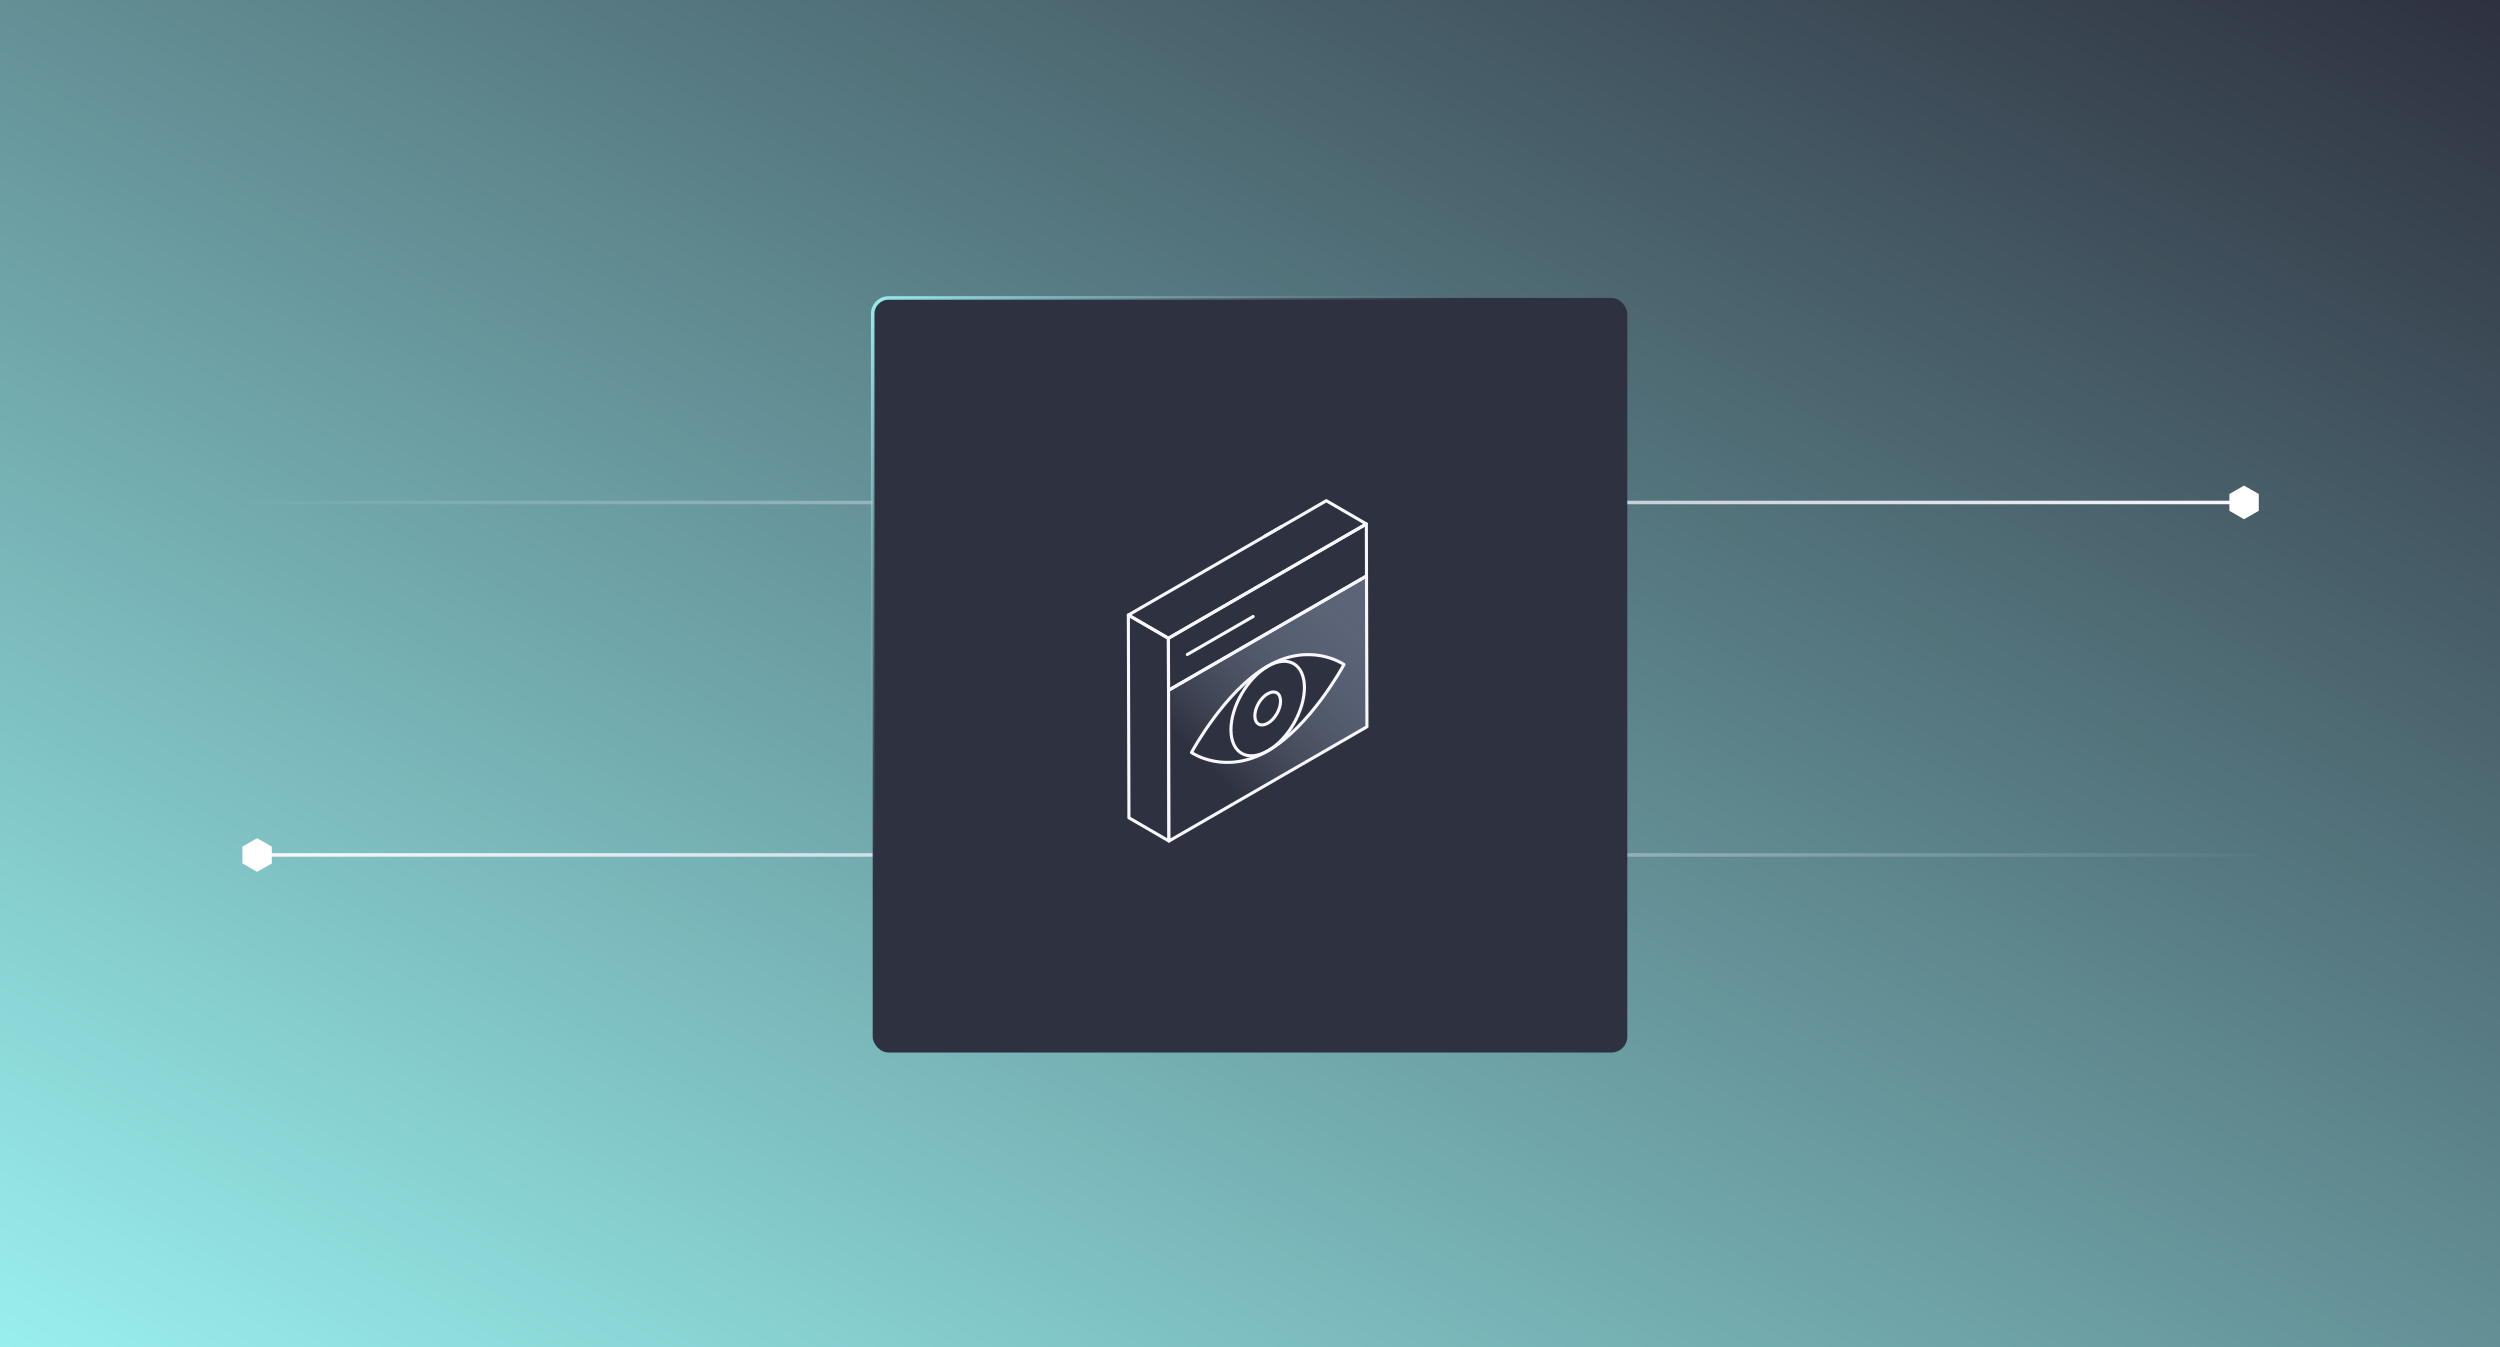 <svg width="709" height="382" viewBox="0 0 709 382" fill="none" xmlns="http://www.w3.org/2000/svg">
<rect x="0" y="0" width="709" height="382" fill="#808080" stroke="none"/>
<g clip-path="url(#clip0_1705_3661)">
<rect width="709" height="382" fill="white"/>
<rect width="709" height="382" fill="url(#paint0_linear_1705_3661)"/>
<path d="M69 142.5H636.5" stroke="url(#paint1_linear_1705_3661)"/>
<path d="M640.339 140.24L636.419 138L632.5 140.24V144.719L636.419 146.958L640.339 144.719V140.24Z" fill="white" stroke="white" stroke-width="0.5" stroke-miterlimit="10"/>
<path d="M640.339 242.458L72.839 242.458" stroke="url(#paint2_linear_1705_3661)"/>
<path d="M69 244.719L72.919 246.958L76.839 244.719L76.839 240.239L72.919 238L69 240.239L69 244.719Z" fill="white" stroke="white" stroke-width="0.5" stroke-miterlimit="10"/>
<rect x="247.5" y="84.5" width="214" height="214" rx="4.5" fill="#2E313F" stroke="url(#paint3_linear_1705_3661)"/>
<path d="M320 174.425L331.356 181.017L331.52 238.515L320.164 231.923L320 174.425Z" stroke="#F8F7FF" stroke-width="0.88" stroke-linecap="round" stroke-linejoin="round"/>
<path d="M367.518 146.99L376.143 142L387.498 148.592L331.356 181.016L320 174.425L367.518 146.99Z" stroke="#F8F7FF" stroke-width="0.88" stroke-linecap="round" stroke-linejoin="round"/>
<path d="M358.709 152.061L363.329 149.392" stroke="#F8F7FF" stroke-width="0.88" stroke-linecap="round" stroke-linejoin="round"/>
<path d="M387.539 163.356L387.663 206.11L331.52 238.514L331.397 195.76L387.539 163.356Z" fill="url(#paint4_linear_1705_3661)" stroke="#F8F7FF" stroke-width="0.88" stroke-linecap="round" stroke-linejoin="round"/>
<path d="M387.5 148.591L387.541 163.356L331.398 195.76L331.357 181.016L387.5 148.591Z" stroke="#F8F7FF" stroke-width="0.88" stroke-linecap="round" stroke-linejoin="round"/>
<path d="M355.402 174.836L336.715 185.617" stroke="#F8F7FF" stroke-width="0.88" stroke-linecap="round" stroke-linejoin="round"/>
<path d="M359.488 188.922C371.419 182.022 380.66 188.121 381.152 188.45C380.68 189.333 371.501 206.048 359.57 212.948C347.639 219.847 338.399 213.749 337.906 213.42C338.378 212.537 347.557 195.822 359.488 188.922Z" fill="#2E313F" stroke="#F8F7FF" stroke-width="0.88" stroke-linecap="round" stroke-linejoin="round"/>
<path d="M359.551 188.963C365.3 185.636 369.921 188.347 369.941 194.959C369.941 201.571 365.362 209.6 359.612 212.906C353.801 216.254 349.119 213.584 349.098 206.992C349.078 200.401 353.739 192.33 359.53 188.983L359.551 188.963Z" stroke="#F8F7FF" stroke-width="0.88" stroke-linecap="round" stroke-linejoin="round"/>
<path d="M359.53 196.746C361.543 195.596 363.165 196.52 363.165 198.841C363.165 201.161 361.563 203.954 359.551 205.104C357.538 206.254 355.895 205.35 355.875 203.03C355.854 200.709 357.497 197.896 359.53 196.726V196.746Z" stroke="#F8F7FF" stroke-width="0.88" stroke-linecap="round" stroke-linejoin="round"/>
</g>
<defs>
<linearGradient id="paint0_linear_1705_3661" x1="0" y1="382" x2="319.023" y2="-210.114" gradientUnits="userSpaceOnUse">
<stop stop-color="#99EFED"/>
<stop offset="1" stop-color="#2E313F"/>
</linearGradient>
<linearGradient id="paint1_linear_1705_3661" x1="-4.5" y1="143.5" x2="636.5" y2="143.5" gradientUnits="userSpaceOnUse">
<stop offset="0.1" stop-color="#F8F7FF" stop-opacity="0"/>
<stop offset="1" stop-color="#F8F7FF"/>
</linearGradient>
<linearGradient id="paint2_linear_1705_3661" x1="713.839" y1="241.458" x2="72.838" y2="241.458" gradientUnits="userSpaceOnUse">
<stop offset="0.1" stop-color="#F8F7FF" stop-opacity="0"/>
<stop offset="1" stop-color="#F8F7FF"/>
</linearGradient>
<linearGradient id="paint3_linear_1705_3661" x1="247" y1="84" x2="462" y2="299" gradientUnits="userSpaceOnUse">
<stop stop-color="#99EFED"/>
<stop offset="0.389" stop-color="#8999AF" stop-opacity="0"/>
</linearGradient>
<linearGradient id="paint4_linear_1705_3661" x1="331.418" y1="229.414" x2="388.387" y2="173.2" gradientUnits="userSpaceOnUse">
<stop offset="0.2" stop-color="#2E313F"/>
<stop offset="1" stop-color="#8999AF" stop-opacity="0.5"/>
</linearGradient>
<clipPath id="clip0_1705_3661">
<rect width="709" height="382" fill="white"/>
</clipPath>
</defs>
</svg>
